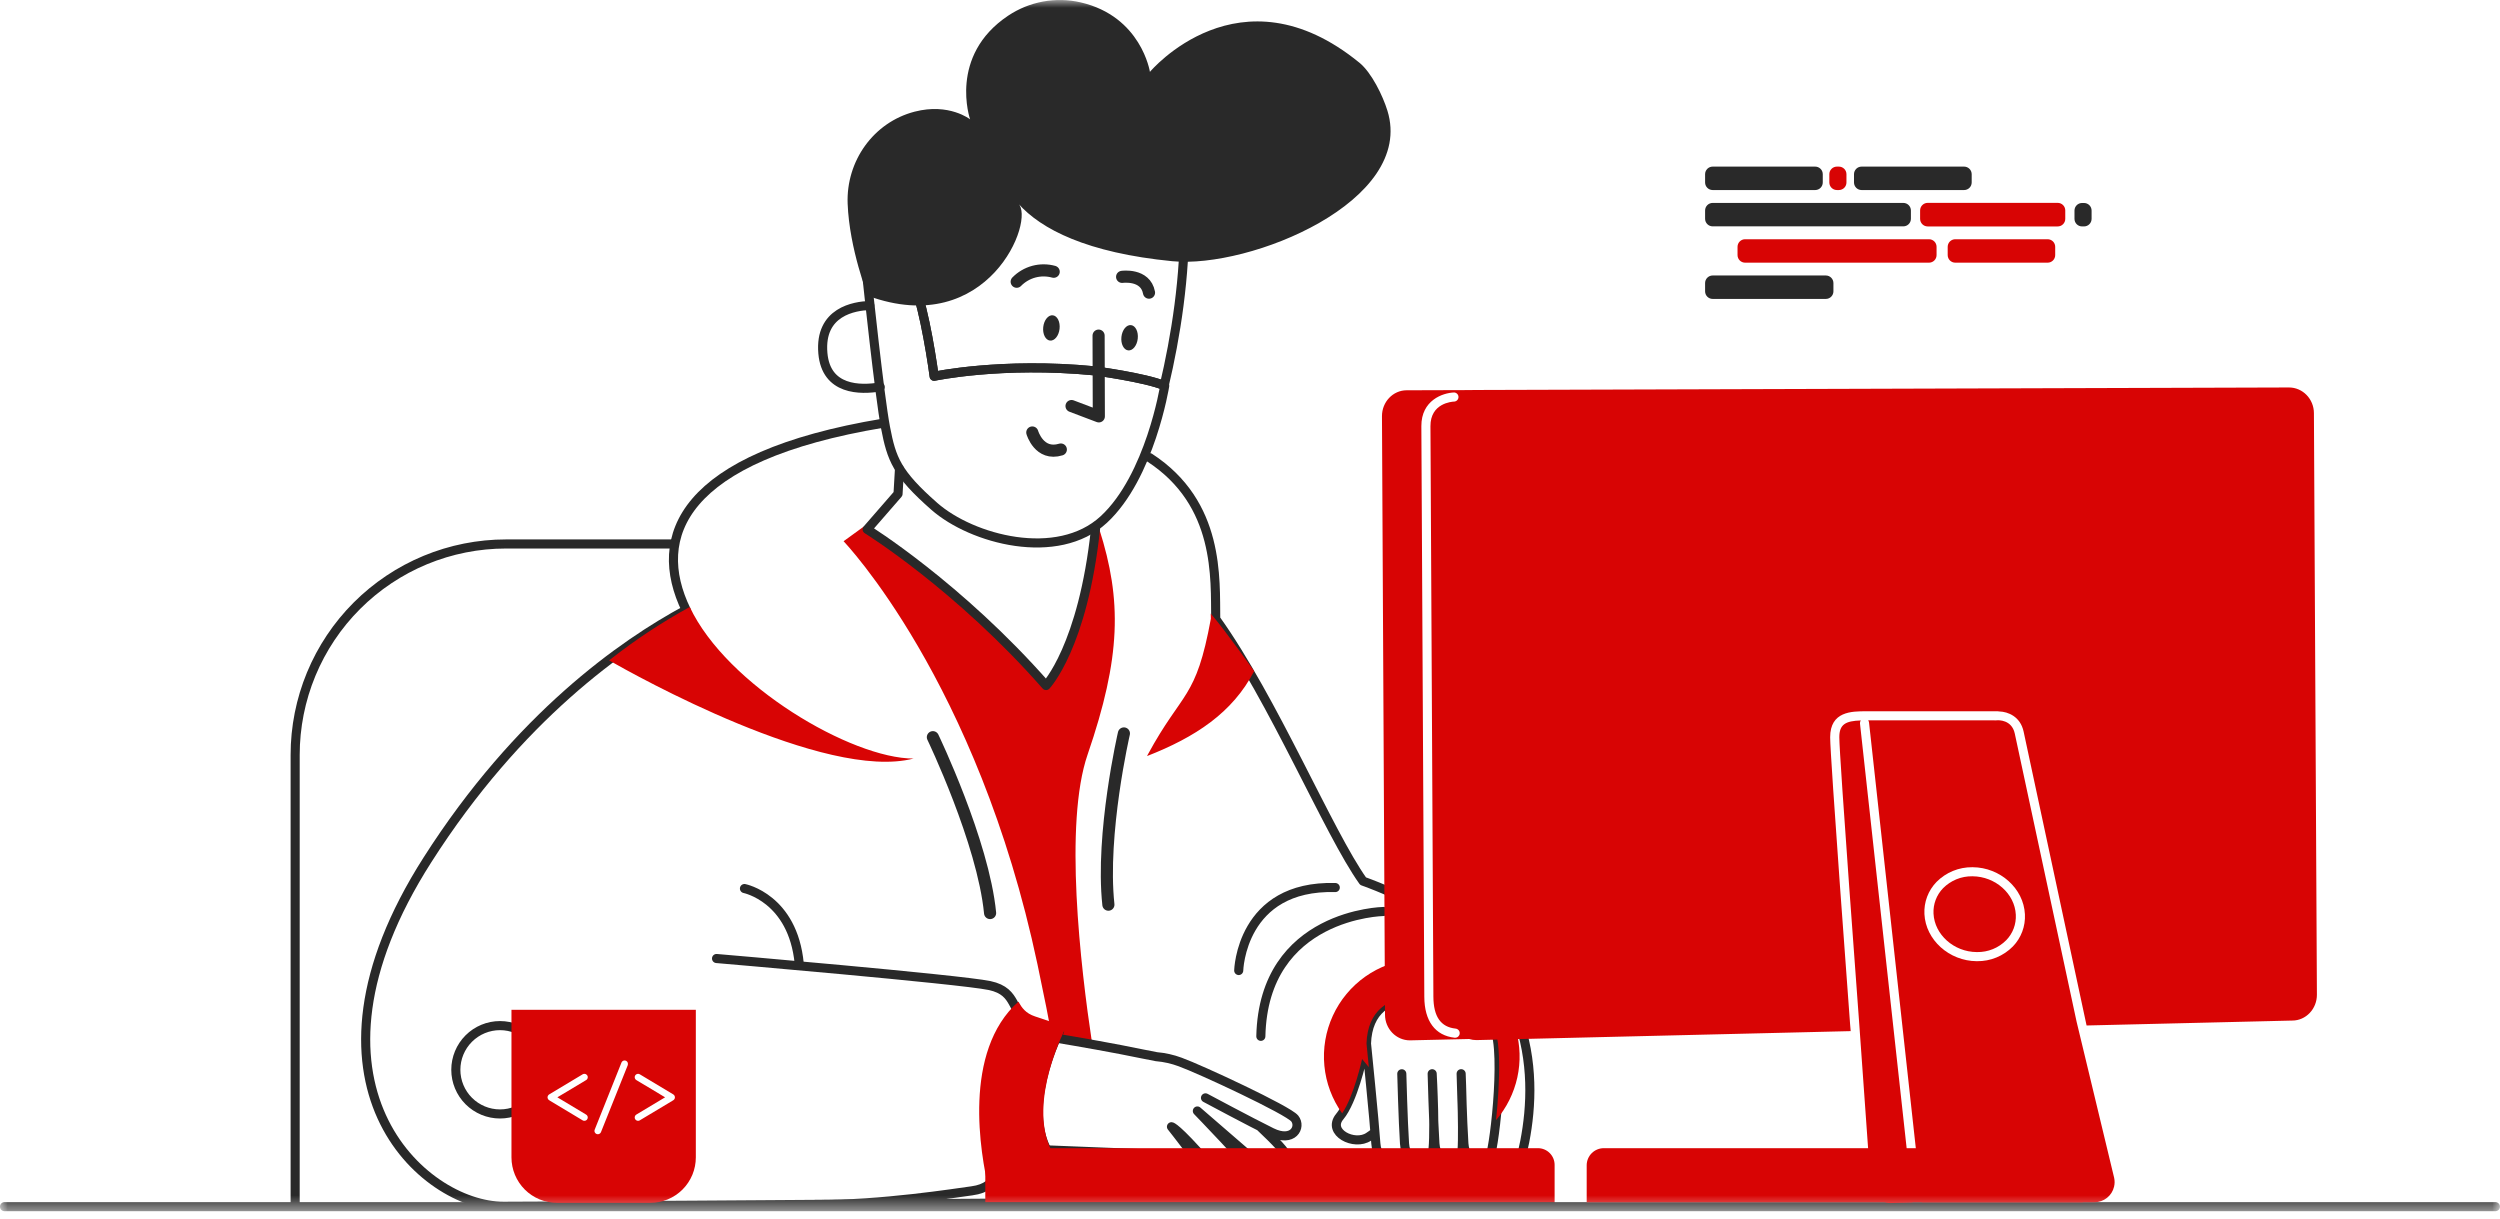 <svg width="160" height="78" viewBox="0 0 160 78" fill="none" xmlns="http://www.w3.org/2000/svg">
<mask id="mask0_755_18490" style="mask-type:luminance" maskUnits="userSpaceOnUse" x="0" y="0" width="160" height="78">
<path d="M0 0H160V77.517H0V0Z" fill="white"/>
</mask>
<g mask="url(#mask0_755_18490)">
<path d="M18.89 77.174V48.31C18.89 46.538 19.239 44.783 19.917 43.145C20.595 41.508 21.589 40.02 22.842 38.767C24.096 37.514 25.583 36.52 27.221 35.841C28.858 35.163 30.613 34.814 32.385 34.814H43.125M89.086 57.143C88.479 56.869 87.862 56.619 87.236 56.393C85.036 53.313 81.501 44.778 77.806 39.617C77.764 37.032 78.098 32.231 73.574 29.288" stroke="#292929" stroke-width="0.582" stroke-linecap="round" stroke-linejoin="round"/>
<path d="M56.527 27.082C43.608 29.229 41.642 34.339 43.913 39.037C39.862 41.217 33.188 45.889 27.36 55.026C18.239 69.31 27.045 77.201 32.227 77.201C37.408 77.201 96.452 76.766 96.452 76.766C96.452 76.766 99.266 70.8 97.078 64.982" stroke="#292929" stroke-width="0.582" stroke-linecap="round" stroke-linejoin="round"/>
<path d="M55.276 33.705L53.989 34.639C53.989 34.639 62.557 43.56 66.399 61.72C66.835 63.783 67.144 65.35 67.361 66.542C67.352 66.553 69.961 66.819 69.897 66.793C69.143 61.799 68.089 52.694 69.607 48.291C71.752 42.041 71.809 38.426 70.353 33.859C70.003 32.763 69.516 40.951 66.935 43.869C60.422 36.63 55.276 33.705 55.276 33.705Z" fill="#D80404"/>
<path d="M57.566 30.029L57.474 31.609L55.498 33.881C55.498 33.881 61.348 37.498 66.948 43.875C66.948 43.875 69.312 41.403 70.116 33.826" stroke="#292929" stroke-width="0.582" stroke-linecap="round" stroke-linejoin="round"/>
<path d="M59.704 47.18C59.704 47.18 62.924 53.881 63.366 58.435M71.93 46.94C71.93 46.94 70.45 53.353 70.937 57.899" stroke="#292929" stroke-width="0.776" stroke-linecap="round" stroke-linejoin="round"/>
<path d="M80.635 72.092C81.693 73.092 82.278 73.719 82.35 74.004C82.523 74.683 81.14 75.071 79.996 74.013L76.631 71.102C76.631 71.102 80.061 74.643 80.325 75.184C80.59 75.726 79.252 76.684 77.271 74.408C75.289 72.132 74.974 72.111 74.974 72.111C74.974 72.111 77.239 74.976 77.54 75.625C77.842 76.274 75.932 76.886 74.18 73.878L63.709 73.461L64.326 65.914C64.326 65.914 69.544 66.708 73.126 67.454L74.006 67.627C74.528 67.671 75.042 67.786 75.533 67.969C76.794 68.422 82.433 71.047 82.863 71.584C83.293 72.12 82.761 73.152 81.383 72.472C80.005 71.793 77.151 70.263 77.151 70.263" stroke="#292929" stroke-width="0.582" stroke-linecap="round" stroke-linejoin="round"/>
<path d="M52.198 77.086C56.37 77.122 61.222 76.343 62.198 76.213C64.125 75.96 63.598 74.508 65.012 74.151C66.427 73.794 66.912 73.427 66.912 73.427C65.496 70.419 67.812 65.991 67.812 65.991C67.812 65.991 67.367 65.809 65.982 65.346C64.596 64.882 65.233 63.475 63.332 63.075C61.43 62.675 45.858 61.345 45.858 61.345" stroke="#292929" stroke-width="0.582" stroke-linecap="round" stroke-linejoin="round"/>
<path d="M65.22 74.375C66.751 74.001 67.274 73.615 67.274 73.615C65.734 70.421 68.226 65.741 68.226 65.741C68.226 65.741 67.741 65.547 66.246 65.052C65.641 64.853 65.391 64.492 65.178 64.105C61.598 67.295 62.728 73.795 63.294 76.171C64.109 75.612 64.059 74.66 65.22 74.375Z" fill="#D80404"/>
<path d="M47.645 56.867C47.645 56.867 50.75 57.48 51.151 61.676M87.175 67.776C87.175 67.776 86.593 70.444 85.747 71.457C84.901 72.47 86.689 73.374 87.603 72.748C87.729 72.667 87.851 72.579 87.967 72.483M90.49 63.765C88.899 63.85 87.527 64.628 87.455 66.787C87.455 66.787 87.959 71.751 88.055 73.191C88.153 74.63 89.597 74.333 89.883 73.735" stroke="#292929" stroke-width="0.582" stroke-linecap="round" stroke-linejoin="round"/>
<path d="M89.715 68.721C89.715 68.721 89.793 71.75 89.889 73.185C89.986 74.619 91.364 74.728 91.636 73.974C91.908 73.22 91.659 68.719 91.659 68.719C91.659 68.719 91.737 71.749 91.834 73.183C91.931 74.617 93.227 74.577 93.513 73.979C93.714 73.557 93.513 68.717 93.513 68.717C93.513 68.717 93.591 71.747 93.688 73.181C93.785 74.615 95.081 74.575 95.367 73.977C95.653 73.38 96.458 66.427 95.454 65.511C95.291 65.009 93.934 64.27 92.382 63.932" stroke="#292929" stroke-width="0.582" stroke-linecap="round" stroke-linejoin="round"/>
<path d="M92.815 64.044C94.18 64.413 95.308 65.062 95.455 65.516C96.121 66.125 95.991 69.385 95.747 71.688C96.419 70.903 96.887 69.965 97.109 68.956C97.33 67.947 97.299 66.899 97.017 65.905C96.735 64.911 96.211 64.003 95.493 63.261C94.774 62.519 93.883 61.966 92.899 61.652M90.428 61.381C89.33 61.479 88.278 61.867 87.377 62.503C86.477 63.139 85.761 64.003 85.302 65.005C84.842 66.007 84.655 67.112 84.76 68.21C84.864 69.307 85.257 70.357 85.898 71.254C86.661 70.127 87.175 67.776 87.175 67.776L87.606 68.3C87.52 67.42 87.456 66.787 87.456 66.787C87.526 64.647 88.875 63.865 90.446 63.767" fill="#D80404"/>
<path d="M88.54 58.335C88.54 58.335 80.866 58.464 80.694 66.325M79.278 62.113C79.278 62.113 79.414 56.632 85.458 56.803" stroke="#292929" stroke-width="0.582" stroke-linecap="round" stroke-linejoin="round"/>
<path d="M77.487 39.267C77.487 39.382 77.487 39.491 77.495 39.597C76.541 44.812 75.697 44.171 73.46 48.291C73.443 48.321 73.428 48.353 73.412 48.388C76.476 47.188 78.884 45.627 80.264 42.954C80.264 42.95 78.465 40.409 77.487 39.267ZM44.145 38.846C42.332 39.84 40.605 40.983 38.983 42.265C40.624 43.205 52.812 50.011 58.466 48.548C54.51 48.546 46.513 43.876 44.145 38.846Z" fill="#D80404"/>
<path d="M55.665 19.553C54.702 19.581 52.432 19.93 52.664 22.609C52.87 24.987 55.05 24.979 56.334 24.762M58.372 18.035C58.928 18.714 59.56 22.382 59.785 24.081C59.785 24.081 64.095 23.155 70.055 23.734C70.055 23.734 73.236 24.154 74.509 24.674C75.232 21.631 75.882 17.639 75.796 13.828C75.67 8.161 68.77 7.812 67.76 7.786C56.92 7.458 56.496 17.9 56.496 17.9V17.938L58.372 18.035Z" stroke="#292929" stroke-width="0.582" stroke-linecap="round" stroke-linejoin="round"/>
<path d="M58.371 18.034C58.927 18.714 59.56 22.382 59.785 24.081C59.785 24.081 64.094 23.155 70.055 23.734C70.055 23.734 73.291 24.162 74.542 24.688C74.542 24.688 73.609 30.509 70.639 33.252C67.67 35.994 62.203 34.522 59.797 32.407C57.392 30.293 57.058 29.375 56.672 27.357C56.286 25.339 55.502 17.887 55.502 17.887L58.372 18.034H58.371Z" stroke="#292929" stroke-width="0.582" stroke-linecap="round" stroke-linejoin="round"/>
<path d="M55.545 18.933C55.545 18.933 54.359 15.93 54.249 13.033C54.146 10.31 55.899 7.829 58.537 7.146C60.746 6.574 62.086 7.638 62.086 7.638C62.086 7.638 60.676 3.572 64.526 1.001C65.2 0.552 65.958 0.245 66.754 0.099C67.55 -0.047 68.368 -0.03 69.157 0.151C73.049 1.049 73.595 4.6 73.595 4.6C73.595 4.6 79.328 -2.26 87.007 4.018C87.783 4.651 88.5 6.128 88.795 7.084C90.585 12.879 79.995 17.202 75.028 16.717C69.575 16.185 66.623 14.673 65.163 13.021C66.29 14.045 63.249 21.756 55.545 18.933Z" fill="#292929"/>
<path d="M70.31 21.479L70.325 26.648L68.578 25.987" stroke="#292929" stroke-width="0.776" stroke-linecap="round" stroke-linejoin="round"/>
<path d="M72.816 21.675C72.866 21.228 72.673 20.84 72.384 20.807C72.095 20.775 71.821 21.111 71.771 21.558C71.721 22.005 71.915 22.393 72.203 22.425C72.492 22.458 72.766 22.122 72.816 21.675ZM67.812 21.046C67.862 20.6 67.669 20.211 67.38 20.179C67.091 20.147 66.817 20.483 66.767 20.929C66.717 21.376 66.911 21.765 67.199 21.797C67.489 21.829 67.763 21.492 67.812 21.046Z" fill="#292929"/>
<path d="M65.068 18.031C65.369 17.722 65.748 17.5 66.165 17.387C66.582 17.275 67.021 17.277 67.437 17.392M71.815 17.719C71.815 17.719 73.307 17.505 73.537 18.73M66.067 27.679C66.067 27.679 66.503 29.194 67.893 28.769" stroke="#292929" stroke-width="0.776" stroke-linecap="round" stroke-linejoin="round"/>
<path d="M64.156 73.483H98.428C98.711 73.483 98.982 73.596 99.182 73.796C99.382 73.996 99.495 74.267 99.495 74.55V77.17H63.059V74.581C63.059 74.437 63.087 74.294 63.142 74.161C63.197 74.028 63.278 73.906 63.38 73.804C63.482 73.702 63.603 73.621 63.736 73.566C63.869 73.511 64.012 73.483 64.156 73.483Z" fill="#D80404"/>
<path d="M0.288 77.226H159.706" stroke="#292929" stroke-width="0.582" stroke-linecap="round" stroke-linejoin="round"/>
<path d="M119.091 46.108C118.127 46.141 117.716 46.347 117.716 47.184C117.716 48.424 118.977 65.323 118.989 65.492C119 65.662 119.722 75.792 119.722 75.792C119.744 76.118 119.888 76.423 120.125 76.647C120.363 76.87 120.677 76.995 121.003 76.996L122.406 76.948L119.039 46.306C119.032 46.236 119.05 46.166 119.091 46.108ZM126.244 56.082H126.224C125.878 56.077 125.534 56.142 125.213 56.273C124.893 56.404 124.602 56.598 124.357 56.844C124.149 57.059 123.987 57.314 123.882 57.594C123.776 57.874 123.73 58.173 123.745 58.472C123.81 59.819 125.051 60.922 126.511 60.933H126.533C126.88 60.938 127.224 60.874 127.545 60.743C127.866 60.612 128.157 60.417 128.4 60.171C128.609 59.956 128.77 59.701 128.876 59.421C128.981 59.141 129.027 58.842 129.012 58.543C128.949 57.199 127.706 56.094 126.244 56.082Z" fill="#D80404"/>
<path d="M135.306 75.381L132.9 65.38L128.945 46.944C128.751 46.051 127.892 46.088 127.794 46.101C127.718 46.111 127.671 46.101 127.586 46.101H119.562C119.593 46.142 119.612 46.19 119.618 46.241L122.992 76.944H134.053C134.342 76.942 134.623 76.843 134.849 76.662C135.075 76.482 135.234 76.231 135.3 75.949C135.345 75.762 135.347 75.568 135.306 75.381ZM128.82 60.577C128.521 60.879 128.165 61.118 127.772 61.279C127.379 61.441 126.958 61.521 126.533 61.516H126.508C124.744 61.504 123.244 60.151 123.163 58.501C123.144 58.123 123.202 57.745 123.336 57.39C123.469 57.036 123.675 56.713 123.939 56.442C124.238 56.14 124.594 55.901 124.987 55.74C125.38 55.578 125.801 55.498 126.226 55.502H126.252C128.016 55.514 129.516 56.867 129.595 58.516C129.615 58.894 129.556 59.273 129.423 59.627C129.29 59.982 129.084 60.306 128.82 60.577Z" fill="#D80404"/>
<path d="M102.645 73.483H133.306V76.944H101.548V74.576C101.549 74.286 101.665 74.007 101.871 73.803C102.076 73.598 102.355 73.483 102.645 73.483ZM148.091 26.448C148.091 25.533 147.372 24.798 146.496 24.798L94.276 24.96C94.243 24.96 94.211 24.96 94.179 24.965L90.024 24.978C89.151 24.978 88.442 25.724 88.446 26.638L88.64 64.934C88.64 65.848 89.358 66.583 90.235 66.583L94.027 66.496C94.176 66.542 94.331 66.566 94.487 66.566L118.444 65.992C118.43 65.841 118.417 65.689 118.405 65.537C118.353 64.841 117.13 48.447 117.13 47.185C117.13 45.521 118.514 45.521 119.43 45.521H127.848C127.887 45.521 127.926 45.525 127.964 45.534C128.509 45.552 129.303 45.854 129.511 46.82C129.758 47.974 133.289 64.46 133.541 65.631L146.705 65.316C147.578 65.316 148.287 64.57 148.282 63.656L148.091 26.448ZM93.42 66.156C93.412 66.228 93.378 66.293 93.325 66.341C93.271 66.389 93.201 66.415 93.129 66.415H93.096C91.852 66.276 91.162 65.348 91.156 63.796C91.156 62.916 90.976 29.089 90.967 27.276C90.958 25.618 92.335 25.142 93.064 25.118C93.138 25.121 93.207 25.152 93.259 25.205C93.311 25.257 93.341 25.327 93.343 25.401C93.345 25.474 93.32 25.546 93.271 25.601C93.223 25.657 93.155 25.692 93.082 25.7C92.924 25.706 91.542 25.797 91.549 27.275L91.737 63.794C91.744 65.062 92.21 65.734 93.162 65.831C93.201 65.835 93.238 65.847 93.272 65.866C93.323 65.894 93.365 65.936 93.392 65.988C93.418 66.04 93.427 66.098 93.42 66.156Z" fill="#D80404"/>
<path d="M117.687 10.663H117.562C117.434 10.663 117.31 10.714 117.219 10.805C117.128 10.896 117.077 11.019 117.077 11.148V11.678C117.077 11.945 117.294 12.163 117.562 12.163H117.687C117.751 12.163 117.814 12.15 117.873 12.126C117.932 12.102 117.986 12.066 118.031 12.021C118.076 11.976 118.112 11.922 118.136 11.863C118.161 11.804 118.173 11.741 118.173 11.677V11.147C118.173 11.018 118.121 10.895 118.03 10.805C117.939 10.714 117.816 10.663 117.687 10.663Z" fill="#D80404"/>
<path d="M116.172 10.663H109.611C109.482 10.663 109.359 10.714 109.268 10.805C109.177 10.896 109.126 11.019 109.126 11.148V11.678C109.126 11.945 109.343 12.163 109.611 12.163H116.172C116.236 12.163 116.299 12.15 116.358 12.126C116.417 12.101 116.47 12.066 116.515 12.021C116.56 11.975 116.596 11.922 116.62 11.863C116.645 11.804 116.657 11.741 116.657 11.677V11.147C116.657 11.018 116.605 10.895 116.515 10.805C116.424 10.714 116.3 10.663 116.172 10.663ZM116.853 17.631H109.611C109.482 17.631 109.359 17.682 109.268 17.773C109.177 17.864 109.126 17.987 109.126 18.116V18.646C109.126 18.914 109.343 19.131 109.611 19.131H116.853C116.982 19.131 117.105 19.08 117.196 18.989C117.287 18.898 117.339 18.775 117.339 18.646V18.116C117.339 17.987 117.287 17.864 117.196 17.773C117.105 17.682 116.982 17.631 116.853 17.631Z" fill="#292929"/>
<path d="M123.455 15.311H111.687C111.559 15.311 111.435 15.362 111.344 15.453C111.253 15.544 111.202 15.667 111.202 15.796V16.326C111.202 16.594 111.419 16.811 111.687 16.811H123.455C123.584 16.811 123.707 16.76 123.798 16.669C123.889 16.578 123.94 16.455 123.94 16.326V15.796C123.94 15.667 123.889 15.544 123.798 15.453C123.707 15.362 123.584 15.311 123.455 15.311ZM131.048 15.311H125.137C125.009 15.311 124.885 15.363 124.794 15.453C124.704 15.544 124.652 15.668 124.652 15.796V16.326C124.652 16.594 124.87 16.811 125.137 16.811H131.048C131.177 16.811 131.3 16.76 131.391 16.669C131.482 16.578 131.533 16.455 131.533 16.326V15.796C131.533 15.668 131.482 15.544 131.391 15.453C131.3 15.363 131.177 15.311 131.048 15.311Z" fill="#D80404"/>
<path d="M133.377 12.991H133.252C133.188 12.991 133.125 13.004 133.066 13.028C133.008 13.052 132.954 13.088 132.909 13.133C132.864 13.178 132.828 13.232 132.804 13.29C132.78 13.349 132.767 13.412 132.767 13.476V14.006C132.767 14.274 132.984 14.491 133.252 14.491H133.377C133.441 14.491 133.504 14.478 133.563 14.454C133.621 14.43 133.675 14.394 133.72 14.349C133.765 14.304 133.801 14.25 133.825 14.192C133.849 14.133 133.862 14.07 133.862 14.006V13.476C133.862 13.412 133.849 13.349 133.825 13.29C133.801 13.232 133.765 13.178 133.72 13.133C133.675 13.088 133.621 13.052 133.563 13.028C133.504 13.004 133.441 12.991 133.377 12.991ZM121.813 12.987H109.611C109.482 12.987 109.359 13.038 109.268 13.129C109.177 13.22 109.126 13.343 109.126 13.472V14.002C109.126 14.27 109.343 14.487 109.611 14.487H121.813C121.942 14.487 122.065 14.435 122.156 14.345C122.247 14.254 122.298 14.13 122.298 14.002V13.472C122.298 13.343 122.247 13.22 122.156 13.129C122.065 13.038 121.942 12.987 121.813 12.987ZM125.703 10.663H119.141C119.012 10.663 118.889 10.714 118.798 10.805C118.707 10.896 118.656 11.019 118.656 11.148V11.678C118.656 11.945 118.873 12.163 119.141 12.163H125.703C125.832 12.163 125.955 12.111 126.046 12.02C126.137 11.929 126.188 11.806 126.188 11.677V11.147C126.187 11.019 126.136 10.896 126.045 10.805C125.954 10.714 125.831 10.663 125.703 10.663Z" fill="#292929"/>
<path d="M131.692 12.983H123.372C123.244 12.983 123.12 13.034 123.029 13.125C122.938 13.216 122.887 13.339 122.887 13.468V14.008C122.887 14.275 123.104 14.492 123.372 14.492H131.692C131.821 14.492 131.944 14.441 132.035 14.35C132.126 14.259 132.177 14.136 132.177 14.007V13.467C132.177 13.338 132.126 13.215 132.035 13.125C131.944 13.034 131.821 12.983 131.692 12.983Z" fill="#D80404"/>
<path d="M32 71.293C32.75 71.293 33.469 70.995 33.999 70.465C34.529 69.935 34.827 69.216 34.827 68.466C34.827 67.716 34.529 66.997 33.999 66.467C33.469 65.937 32.75 65.639 32 65.639C31.25 65.639 30.531 65.937 30.001 66.467C29.471 66.997 29.173 67.716 29.173 68.466C29.173 69.216 29.471 69.935 30.001 70.465C30.531 70.995 31.25 71.293 32 71.293Z" stroke="#292929" stroke-width="0.582" stroke-linecap="round" stroke-linejoin="round"/>
<path d="M32.734 64.629V74.071C32.734 74.453 32.809 74.832 32.955 75.185C33.101 75.538 33.316 75.859 33.586 76.13C33.856 76.4 34.178 76.614 34.531 76.761C34.884 76.907 35.263 76.982 35.645 76.982H41.622C42.004 76.982 42.383 76.907 42.736 76.761C43.089 76.614 43.41 76.4 43.681 76.13C43.951 75.859 44.165 75.538 44.312 75.185C44.458 74.832 44.533 74.453 44.533 74.071V64.629H32.734ZM37.507 71.331C37.54 71.35 37.568 71.377 37.587 71.41C37.606 71.443 37.617 71.481 37.617 71.519C37.617 71.547 37.611 71.575 37.6 71.601C37.59 71.627 37.574 71.651 37.554 71.671C37.534 71.691 37.51 71.706 37.484 71.717C37.458 71.728 37.43 71.733 37.402 71.733C37.364 71.734 37.327 71.725 37.295 71.706L35.16 70.423C35.133 70.409 35.11 70.39 35.091 70.367C35.072 70.344 35.058 70.317 35.05 70.288C35.042 70.259 35.04 70.229 35.045 70.2C35.049 70.17 35.059 70.141 35.075 70.116C35.096 70.082 35.125 70.054 35.16 70.035L37.295 68.753C37.324 68.737 37.356 68.728 37.389 68.726C37.422 68.725 37.454 68.73 37.485 68.742C37.511 68.753 37.534 68.769 37.554 68.789C37.577 68.812 37.595 68.841 37.606 68.872C37.617 68.904 37.62 68.937 37.615 68.97C37.611 69.003 37.598 69.034 37.58 69.062C37.561 69.089 37.536 69.112 37.507 69.128L35.671 70.228L37.507 71.331ZM40.175 68.175L38.457 72.469C38.446 72.491 38.431 72.511 38.413 72.528C38.394 72.549 38.37 72.565 38.344 72.576C38.318 72.587 38.289 72.593 38.261 72.592C38.233 72.592 38.205 72.587 38.178 72.576C38.152 72.565 38.129 72.549 38.109 72.529C38.077 72.498 38.056 72.458 38.048 72.415C38.04 72.371 38.046 72.326 38.065 72.286L39.779 67.993C39.794 67.963 39.816 67.936 39.842 67.915C39.869 67.895 39.901 67.88 39.934 67.874C39.965 67.868 39.997 67.87 40.027 67.877C40.058 67.885 40.086 67.9 40.11 67.92C40.135 67.94 40.154 67.965 40.168 67.993C40.181 68.022 40.188 68.052 40.189 68.084C40.19 68.115 40.185 68.146 40.175 68.175ZM43.078 70.423L40.943 71.704C40.91 71.722 40.873 71.732 40.836 71.732C40.798 71.731 40.761 71.722 40.728 71.703C40.696 71.684 40.669 71.657 40.65 71.624C40.631 71.591 40.621 71.555 40.621 71.517C40.621 71.479 40.631 71.441 40.651 71.408C40.67 71.375 40.698 71.348 40.731 71.329L42.566 70.228L40.731 69.128C40.698 69.109 40.67 69.082 40.651 69.049C40.626 69.008 40.616 68.96 40.622 68.913C40.628 68.866 40.65 68.822 40.684 68.789C40.717 68.755 40.761 68.734 40.807 68.727C40.854 68.721 40.902 68.73 40.943 68.753L43.078 70.035C43.113 70.054 43.142 70.082 43.163 70.116C43.183 70.15 43.194 70.189 43.195 70.229C43.195 70.269 43.184 70.308 43.163 70.342C43.142 70.376 43.113 70.404 43.078 70.423Z" fill="#D80404"/>
</g>
</svg>
